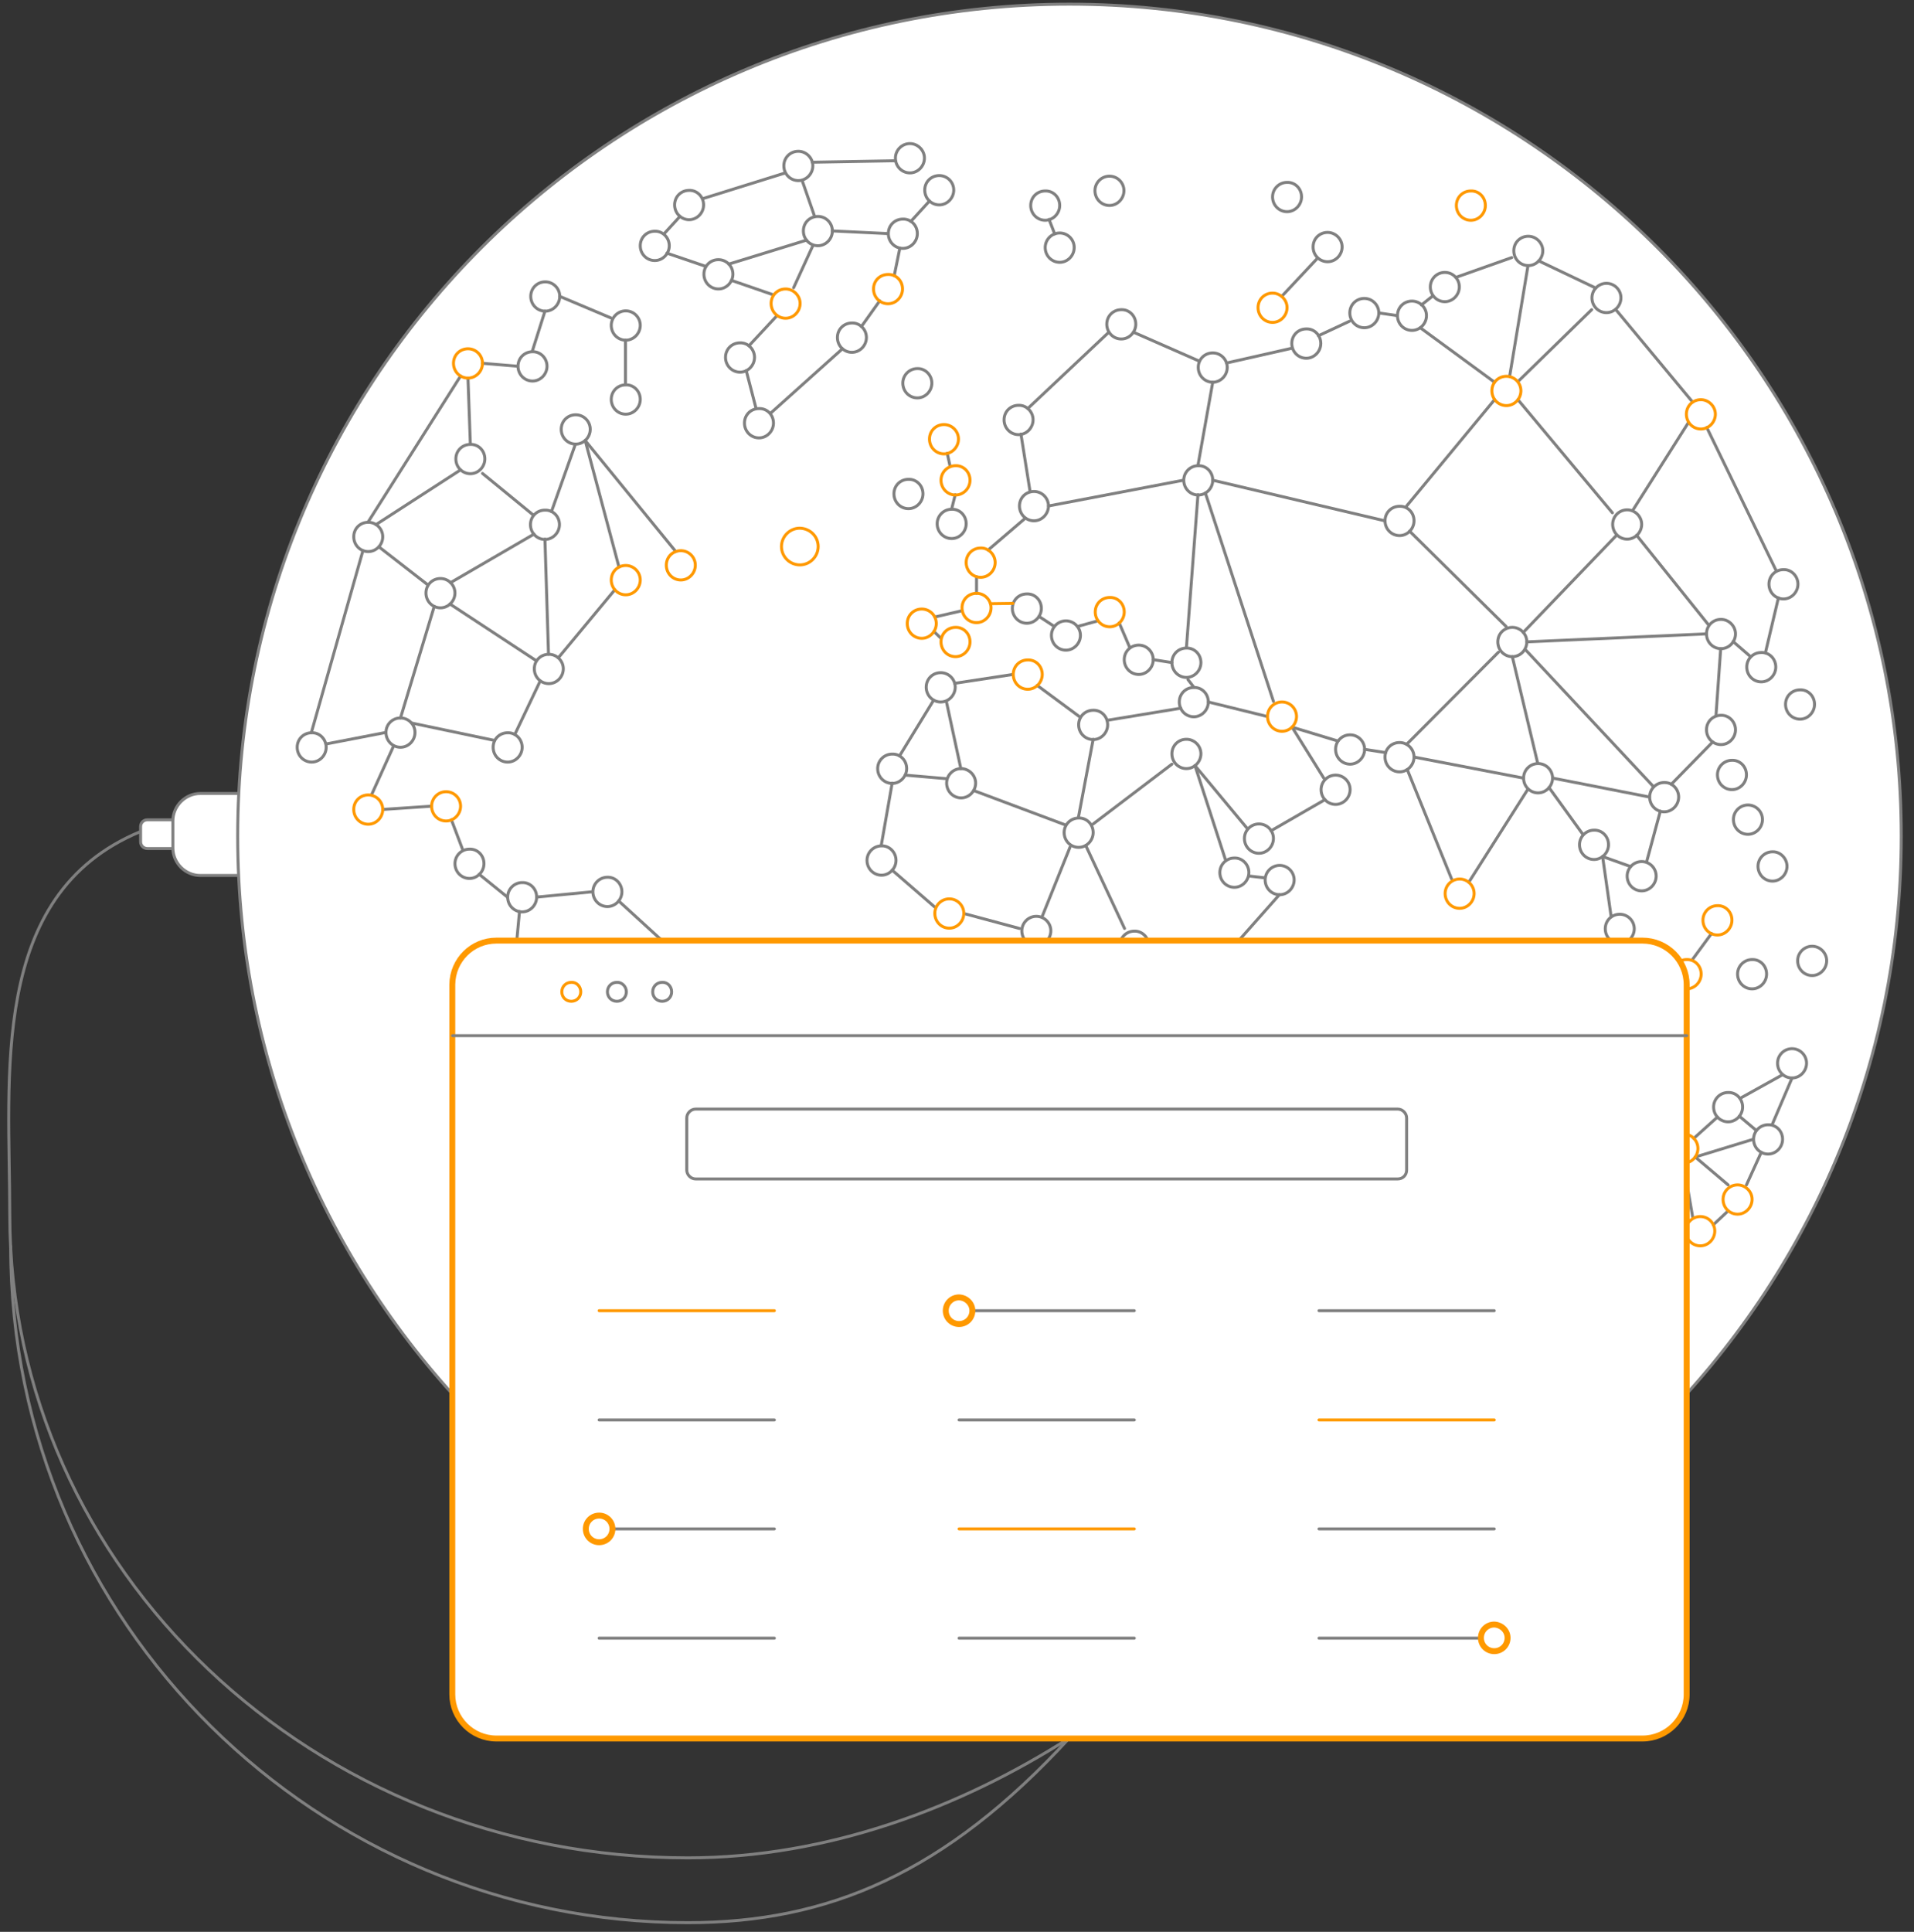 <?xml version="1.0" encoding="utf-8"?>
<!-- Generator: Adobe Illustrator 22.0.0, SVG Export Plug-In . SVG Version: 6.00 Build 0)  -->
<svg version="1.1" id="Layer_1" xmlns="http://www.w3.org/2000/svg" xmlns:xlink="http://www.w3.org/1999/xlink" x="0px" y="0px"
	 viewBox="0 0 646.6 652.5" style="enable-background:new 0 0 646.6 652.5;" xml:space="preserve">
<rect x="0" y="0" width="646.6" height="652.5" fill="#333333" stroke="none"/>
<style type="text/css">
	.dmanage0{fill:none;stroke:#808080;stroke-linecap:round;stroke-linejoin:round;stroke-miterlimit:10;}
	.dmanage1{fill:#FFFFFF;stroke:#808080;stroke-linecap:round;stroke-linejoin:round;stroke-miterlimit:10;}
	.dmanage2{fill:url(#SVGID_1_);}
	.dmanage3{fill:none;stroke:#ff9900;stroke-linecap:round;stroke-linejoin:round;stroke-miterlimit:10;}
	.dmanage4{fill:#FFFFFF;stroke:#ff9900;stroke-linecap:round;stroke-linejoin:round;stroke-miterlimit:10;}
	.dmanage5{fill:#FFFFFF;stroke:#ff9900;stroke-width:2;stroke-linecap:round;stroke-linejoin:round;stroke-miterlimit:10;}
	.dmanage6{fill:none;stroke:#ff9900;stroke-linecap:round;stroke-linejoin:round;stroke-miterlimit:10;}
	.dmanage7{fill:#FFFFFF;stroke:#ff9900;stroke-width:2;stroke-linecap:round;stroke-linejoin:round;stroke-miterlimit:10;}
</style>
<g>
	<path class="dmanage0" d="M361.3,587c-36.6,23.4-81.5,40.5-128.9,40.5c-126.5,0-229.1-97.3-229.1-217.2c0-46.6-7.3-108.1,44.1-129.4"/>
	<path class="dmanage0" d="M361.3,587c-42,45.7-81.5,62.4-128.9,62.4C107.8,649.4,3.6,548.8,3.6,420.9"/>
	<path class="dmanage1" d="M58.4,286.6h-8.6c-1.3,0-2.3-1-2.3-2.3v-5.1c0-1.3,1-2.3,2.3-2.3h8.7"/>
	<path class="dmanage1" d="M80.7,295.7h-13c-5.1,0-9.3-4.2-9.3-9.3v-9.1c0-5.1,4.2-9.3,9.3-9.3h13"/>
	<g>
		<path class="dmanage0" d="M295.6,31.7c-2.1,0-3.7-1.7-3.7-3.7c0-2,1.7-3.7,3.7-3.7c2.1,0,3.7,1.7,3.7,3.7
			C299.3,30,297.6,31.7,295.6,31.7z"/>
		<path class="dmanage1" d="M642.3,282.4c0,155.2-125.8,281-281,281c-155.2,0-281-125.8-281-281c0-155.2,125.8-281,281-281
			C516.5,1.4,642.3,127.2,642.3,282.4z"/>
		<radialGradient id="SVGID_1_" cx="210.003" cy="201.55" r="3.519010e-02" gradientUnits="userSpaceOnUse">
			<stop  offset="0" style="stop-color:#27A8E0"/>
			<stop  offset="0.199" style="stop-color:#2AA9E0"/>
			<stop  offset="0.347" style="stop-color:#33ACE0"/>
			<stop  offset="0.479" style="stop-color:#44B1E1"/>
			<stop  offset="0.601" style="stop-color:#5AB9E2"/>
			<stop  offset="0.717" style="stop-color:#78C2E3"/>
			<stop  offset="0.828" style="stop-color:#9CCEE4"/>
			<stop  offset="0.932" style="stop-color:#C6DCE5"/>
			<stop  offset="1" style="stop-color:#E5E6E6"/>
		</radialGradient>
		<path class="dmanage2" d="M210,201.5L210,201.5C210,201.6,209.9,201.6,210,201.5z"/>
		<g>
			<path class="dmanage0" d="M384,412.9c0,2.7-2.2,5-4.9,5c-2.7,0-4.9-2.2-4.9-5c0-2.7,2.2-4.9,4.9-4.9C381.8,407.9,384,410.1,384,412.9z
				"/>
			<path class="dmanage0" d="M369.3,401.2c0,2.7-2.2,5-4.9,5c-2.7,0-4.9-2.2-4.9-5c0-2.7,2.2-4.9,4.9-4.9
				C367.1,396.3,369.3,398.5,369.3,401.2z"/>
			<path class="dmanage0" d="M410.5,368.9c0,2.7-2.2,5-4.9,5c-2.7,0-4.9-2.2-4.9-5c0-2.7,2.2-4.9,4.9-4.9
				C408.3,364,410.5,366.2,410.5,368.9z"/>
			<path class="dmanage0" d="M417,330c0,2.7-2.2,5-4.9,5c-2.7,0-4.9-2.2-4.9-5c0-2.7,2.2-4.9,4.9-4.9C414.8,325,417,327.2,417,330z"/>
			<path class="dmanage0" d="M437.2,297.2c0,2.7-2.2,5-4.9,5c-2.7,0-4.9-2.2-4.9-5c0-2.7,2.2-4.9,4.9-4.9
				C435,292.3,437.2,294.5,437.2,297.2z"/>
			<path class="dmanage0" d="M421.9,294.7c0,2.7-2.2,5-4.9,5c-2.7,0-4.9-2.2-4.9-5c0-2.7,2.2-4.9,4.9-4.9
				C419.7,289.7,421.9,292,421.9,294.7z"/>
			<path class="dmanage0" d="M405.7,254.6c0,2.7-2.2,5-4.9,5c-2.7,0-4.9-2.2-4.9-5s2.2-4.9,4.9-4.9C403.5,249.7,405.7,251.9,405.7,254.6z
				"/>
			<path class="dmanage0" d="M430.2,283.2c0,2.7-2.2,5-4.9,5c-2.7,0-4.9-2.2-4.9-5c0-2.7,2.2-4.9,4.9-4.9
				C428,278.3,430.2,280.5,430.2,283.2z"/>
			<path class="dmanage0" d="M456.1,266.7c0,2.7-2.2,5-4.9,5c-2.7,0-4.9-2.2-4.9-5c0-2.7,2.2-4.9,4.9-4.9
				C453.9,261.8,456.1,264,456.1,266.7z"/>
			<path class="dmanage0" d="M408.2,237.1c0,2.7-2.2,5-4.9,5c-2.7,0-4.9-2.2-4.9-5s2.2-4.9,4.9-4.9C406,232.1,408.2,234.3,408.2,237.1z"
				/>
			<path class="dmanage0" d="M405.7,223.8c0,2.7-2.2,5-4.9,5c-2.7,0-4.9-2.2-4.9-5s2.2-4.9,4.9-4.9C403.5,218.8,405.7,221,405.7,223.8z"
				/>
			<path class="dmanage0" d="M389.6,222.8c0,2.7-2.2,5-4.9,5c-2.7,0-4.9-2.2-4.9-5s2.2-4.9,4.9-4.9C387.4,217.9,389.6,220.1,389.6,222.8z
				"/>
			<path class="dmanage0" d="M374.2,244.8c0,2.7-2.2,5-4.9,5c-2.7,0-4.9-2.2-4.9-5s2.2-4.9,4.9-4.9C372,239.8,374.2,242,374.2,244.8z"/>
			<path class="dmanage0" d="M322.7,232.1c0,2.7-2.2,5-4.9,5c-2.7,0-4.9-2.2-4.9-5s2.2-4.9,4.9-4.9C320.5,227.2,322.7,229.4,322.7,232.1z
				"/>
			<path class="dmanage0" d="M351.8,205.5c0,2.7-2.2,5-4.9,5c-2.7,0-4.9-2.2-4.9-5s2.2-4.9,4.9-4.9C349.6,200.5,351.8,202.7,351.8,205.5z
				"/>
			<path class="dmanage0" d="M365,214.6c0,2.7-2.2,5-4.9,5c-2.7,0-4.9-2.2-4.9-5c0-2.7,2.2-4.9,4.9-4.9C362.8,209.7,365,211.9,365,214.6z
				"/>
			<path class="dmanage0" d="M354.2,170.9c0,2.7-2.2,5-4.9,5c-2.7,0-4.9-2.2-4.9-5s2.2-4.9,4.9-4.9C352,166,354.2,168.2,354.2,170.9z"/>
			<path class="dmanage0" d="M349,141.8c0,2.7-2.2,5-4.9,5c-2.7,0-4.9-2.2-4.9-5s2.2-4.9,4.9-4.9C346.7,136.8,349,139,349,141.8z"/>
			<path class="dmanage0" d="M383.7,109.5c0,2.7-2.2,5-4.9,5c-2.7,0-4.9-2.2-4.9-5s2.2-4.9,4.9-4.9C381.5,104.5,383.7,106.7,383.7,109.5z
				"/>
			<path class="dmanage0" d="M414.6,124.1c0,2.7-2.2,5-4.9,5c-2.7,0-4.9-2.2-4.9-5s2.2-4.9,4.9-4.9C412.4,119.2,414.6,121.4,414.6,124.1z
				"/>
			<path class="dmanage0" d="M446.2,116c0,2.7-2.2,5-4.9,5c-2.7,0-4.9-2.2-4.9-5s2.2-4.9,4.9-4.9C444,111,446.2,113.2,446.2,116z"/>
			<path class="dmanage0" d="M465.8,105.7c0,2.7-2.2,5-4.9,5c-2.7,0-4.9-2.2-4.9-5s2.2-4.9,4.9-4.9C463.6,100.8,465.8,103,465.8,105.7z"
				/>
			<path class="dmanage0" d="M493,96.9c0,2.7-2.2,5-4.9,5c-2.7,0-4.9-2.2-4.9-5c0-2.7,2.2-4.9,4.9-4.9C490.8,92,493,94.2,493,96.9z"/>
			<path class="dmanage0" d="M481.9,106.6c0,2.7-2.2,5-4.9,5c-2.7,0-4.9-2.2-4.9-5s2.2-4.9,4.9-4.9C479.7,101.7,481.9,103.9,481.9,106.6z
				"/>
			<path class="dmanage0" d="M521.2,84.7c0,2.7-2.2,5-4.9,5c-2.7,0-4.9-2.2-4.9-5s2.2-4.9,4.9-4.9C518.9,79.8,521.2,82,521.2,84.7z"/>
			<path class="dmanage0" d="M547.6,100.6c0,2.7-2.2,5-4.9,5c-2.7,0-4.9-2.2-4.9-5c0-2.7,2.2-4.9,4.9-4.9
				C545.4,95.7,547.6,97.9,547.6,100.6z"/>
			<path class="dmanage0" d="M607.4,197.3c0,2.7-2.2,5-4.9,5c-2.7,0-4.9-2.2-4.9-5s2.2-4.9,4.9-4.9C605.2,192.3,607.4,194.6,607.4,197.3z
				"/>
			<path class="dmanage0" d="M599.9,225.3c0,2.7-2.2,5-4.9,5c-2.7,0-4.9-2.2-4.9-5s2.2-4.9,4.9-4.9C597.7,220.3,599.9,222.5,599.9,225.3z
				"/>
			<path class="dmanage0" d="M586.3,214.1c0,2.7-2.2,5-4.9,5c-2.7,0-4.9-2.2-4.9-5s2.2-4.9,4.9-4.9C584,209.2,586.3,211.4,586.3,214.1z"
				/>
			<path class="dmanage0" d="M586.3,246.5c0,2.7-2.2,5-4.9,5c-2.7,0-4.9-2.2-4.9-5s2.2-4.9,4.9-4.9C584,241.5,586.3,243.7,586.3,246.5z"
				/>
			<path class="dmanage0" d="M567.1,269.2c0,2.7-2.2,5-4.9,5c-2.7,0-4.9-2.2-4.9-5c0-2.7,2.2-4.9,4.9-4.9
				C564.9,264.2,567.1,266.5,567.1,269.2z"/>
			<path class="dmanage0" d="M559.5,295.9c0,2.7-2.2,5-4.9,5c-2.7,0-4.9-2.2-4.9-5c0-2.7,2.2-4.9,4.9-4.9
				C557.3,291,559.5,293.2,559.5,295.9z"/>
			<path class="dmanage0" d="M543.4,285.3c0,2.7-2.2,5-4.9,5c-2.7,0-4.9-2.2-4.9-5c0-2.7,2.2-4.9,4.9-4.9
				C541.2,280.3,543.4,282.5,543.4,285.3z"/>
			<path class="dmanage0" d="M524.5,262.8c0,2.7-2.2,5-4.9,5c-2.7,0-4.9-2.2-4.9-5c0-2.7,2.2-4.9,4.9-4.9
				C522.3,257.9,524.5,260.1,524.5,262.8z"/>
			<path class="dmanage0" d="M477.7,255.7c0,2.7-2.2,5-4.9,5c-2.7,0-4.9-2.2-4.9-5s2.2-4.9,4.9-4.9C475.5,250.8,477.7,253,477.7,255.7z"
				/>
			<path class="dmanage0" d="M515.8,216.8c0,2.7-2.2,5-4.9,5c-2.7,0-4.9-2.2-4.9-5s2.2-4.9,4.9-4.9C513.6,211.9,515.8,214.1,515.8,216.8z
				"/>
			<path class="dmanage0" d="M554.6,177.1c0,2.7-2.2,5-4.9,5c-2.7,0-4.9-2.2-4.9-5c0-2.7,2.2-4.9,4.9-4.9
				C552.3,172.2,554.6,174.4,554.6,177.1z"/>
			<path class="dmanage0" d="M409.7,162.2c0,2.7-2.2,5-4.9,5c-2.7,0-4.9-2.2-4.9-5c0-2.7,2.2-4.9,4.9-4.9
				C407.5,157.2,409.7,159.4,409.7,162.2z"/>
			<path class="dmanage0" d="M477.7,175.9c0,2.7-2.2,5-4.9,5c-2.7,0-4.9-2.2-4.9-5s2.2-4.9,4.9-4.9C475.5,170.9,477.7,173.1,477.7,175.9z
				"/>
			<path class="dmanage0" d="M461,253.1c0,2.7-2.2,5-4.9,5c-2.7,0-4.9-2.2-4.9-5s2.2-4.9,4.9-4.9C458.8,248.2,461,250.4,461,253.1z"/>
			<path class="dmanage0" d="M552.1,313.7c0,2.7-2.2,5-4.9,5c-2.7,0-4.9-2.2-4.9-5s2.2-4.9,4.9-4.9C549.9,308.8,552.1,311,552.1,313.7z"
				/>
			<path class="dmanage0" d="M610.3,359.1c0,2.7-2.2,5-4.9,5c-2.7,0-4.9-2.2-4.9-5c0-2.7,2.2-4.9,4.9-4.9
				C608.1,354.2,610.3,356.4,610.3,359.1z"/>
			<path class="dmanage0" d="M430.7,390.3c0,2.7-2.2,5-4.9,5c-2.7,0-4.9-2.2-4.9-5c0-2.7,2.2-4.9,4.9-4.9
				C428.4,385.3,430.7,387.5,430.7,390.3z"/>
			<path class="dmanage0" d="M435.2,362.3c0,2.7-2.2,5-4.9,5c-2.7,0-4.9-2.2-4.9-5c0-2.7,2.2-4.9,4.9-4.9
				C433,357.4,435.2,359.6,435.2,362.3z"/>
			<path class="dmanage0" d="M603.7,292.6c0,2.7-2.2,5-4.9,5c-2.7,0-4.9-2.2-4.9-5c0-2.7,2.2-4.9,4.9-4.9
				C601.4,287.6,603.7,289.9,603.7,292.6z"/>
			<path class="dmanage0" d="M613,237.9c0,2.7-2.2,5-4.9,5c-2.7,0-4.9-2.2-4.9-5s2.2-4.9,4.9-4.9C610.8,232.9,613,235.1,613,237.9z"/>
			<path class="dmanage0" d="M617.1,324.5c0,2.7-2.2,5-4.9,5c-2.7,0-4.9-2.2-4.9-5c0-2.7,2.2-4.9,4.9-4.9
				C614.8,319.6,617.1,321.8,617.1,324.5z"/>
			<path class="dmanage0" d="M596.8,329c0,2.7-2.2,5-4.9,5c-2.7,0-4.9-2.2-4.9-5c0-2.7,2.2-4.9,4.9-4.9C594.6,324,596.8,326.2,596.8,329z
				"/>
			<path class="dmanage0" d="M567.1,342.9c0,2.7-2.2,5-4.9,5c-2.7,0-4.9-2.2-4.9-5c0-2.7,2.2-4.9,4.9-4.9
				C564.9,338,567.1,340.2,567.1,342.9z"/>
			<path class="dmanage0" d="M552.1,329.8c0,2.7-2.2,5-4.9,5c-2.7,0-4.9-2.2-4.9-5c0-2.7,2.2-4.9,4.9-4.9
				C549.9,324.9,552.1,327.1,552.1,329.8z"/>
			<path class="dmanage0" d="M595.4,276.8c0,2.7-2.2,5-4.9,5c-2.7,0-4.9-2.2-4.9-5c0-2.7,2.2-4.9,4.9-4.9
				C593.2,271.9,595.4,274.1,595.4,276.8z"/>
			<path class="dmanage0" d="M590,261.7c0,2.7-2.2,5-4.9,5c-2.7,0-4.9-2.2-4.9-5c0-2.7,2.2-4.9,4.9-4.9C587.8,256.7,590,258.9,590,261.7z
				"/>
			<path class="dmanage0" d="M588.7,373.9c0,2.7-2.2,5-4.9,5c-2.7,0-4.9-2.2-4.9-5c0-2.7,2.2-4.9,4.9-4.9
				C586.5,368.9,588.7,371.1,588.7,373.9z"/>
			<path class="dmanage0" d="M602.2,384.8c0,2.7-2.2,5-4.9,5c-2.7,0-4.9-2.2-4.9-5c0-2.7,2.2-4.9,4.9-4.9
				C600,379.8,602.2,382,602.2,384.8z"/>
			<path class="dmanage0" d="M326.4,176.9c0,2.7-2.2,5-4.9,5c-2.7,0-4.9-2.2-4.9-5c0-2.7,2.2-4.9,4.9-4.9
				C324.2,171.9,326.4,174.1,326.4,176.9z"/>
			<path class="dmanage0" d="M311.8,166.8c0,2.7-2.2,5-4.9,5c-2.7,0-4.9-2.2-4.9-5s2.2-4.9,4.9-4.9C309.6,161.8,311.8,164,311.8,166.8z"
				/>
			<path class="dmanage0" d="M306.3,259.6c0,2.7-2.2,5-4.9,5c-2.7,0-4.9-2.2-4.9-5c0-2.7,2.2-4.9,4.9-4.9
				C304.1,254.6,306.3,256.8,306.3,259.6z"/>
			<path class="dmanage0" d="M302.7,290.6c0,2.7-2.2,5-4.9,5c-2.7,0-4.9-2.2-4.9-5c0-2.7,2.2-4.9,4.9-4.9
				C300.4,285.6,302.7,287.8,302.7,290.6z"/>
			<path class="dmanage0" d="M329.6,264.5c0,2.7-2.2,5-4.9,5c-2.7,0-4.9-2.2-4.9-5c0-2.7,2.2-4.9,4.9-4.9
				C327.3,259.6,329.6,261.8,329.6,264.5z"/>
			<path class="dmanage0" d="M369.3,281.2c0,2.7-2.2,5-4.9,5c-2.7,0-4.9-2.2-4.9-5c0-2.7,2.2-4.9,4.9-4.9
				C367.1,276.2,369.3,278.4,369.3,281.2z"/>
			<path class="dmanage0" d="M388.1,319.4c0,2.7-2.2,5-4.9,5c-2.7,0-4.9-2.2-4.9-5c0-2.7,2.2-4.9,4.9-4.9
				C385.8,314.4,388.1,316.6,388.1,319.4z"/>
			<path class="dmanage0" d="M385.7,367.5c0,2.7-2.2,5-4.9,5c-2.7,0-4.9-2.2-4.9-5c0-2.7,2.2-4.9,4.9-4.9
				C383.5,362.6,385.7,364.8,385.7,367.5z"/>
			<path class="dmanage0" d="M359.9,371.3c0,2.7-2.2,5-4.9,5c-2.7,0-4.9-2.2-4.9-5c0-2.7,2.2-4.9,4.9-4.9
				C357.7,366.4,359.9,368.6,359.9,371.3z"/>
			<path class="dmanage0" d="M363.3,352.6c0,2.7-2.2,5-4.9,5c-2.7,0-4.9-2.2-4.9-5c0-2.7,2.2-4.9,4.9-4.9
				C361,347.6,363.3,349.8,363.3,352.6z"/>
			<path class="dmanage0" d="M355,314.4c0,2.7-2.2,5-4.9,5c-2.7,0-4.9-2.2-4.9-5c0-2.7,2.2-4.9,4.9-4.9C352.8,309.5,355,311.7,355,314.4z
				"/>
			<path class="dmanage0" d="M314.8,129.4c0,2.7-2.2,5-4.9,5c-2.7,0-4.9-2.2-4.9-5c0-2.7,2.2-4.9,4.9-4.9
				C312.6,124.4,314.8,126.7,314.8,129.4z"/>
			<path class="dmanage0" d="M362.9,83.6c0,2.7-2.2,5-4.9,5c-2.7,0-4.9-2.2-4.9-5c0-2.7,2.2-4.9,4.9-4.9
				C360.7,78.7,362.9,80.9,362.9,83.6z"/>
			<path class="dmanage0" d="M358,69.4c0,2.7-2.2,5-4.9,5c-2.7,0-4.9-2.2-4.9-5s2.2-4.9,4.9-4.9C355.8,64.4,358,66.6,358,69.4z"/>
			<path class="dmanage0" d="M379.7,64.4c0,2.7-2.2,5-4.9,5c-2.7,0-4.9-2.2-4.9-5c0-2.7,2.2-4.9,4.9-4.9
				C377.5,59.5,379.7,61.7,379.7,64.4z"/>
			<path class="dmanage0" d="M439.7,66.5c0,2.7-2.2,5-4.9,5c-2.7,0-4.9-2.2-4.9-5c0-2.7,2.2-4.9,4.9-4.9
				C437.5,61.5,439.7,63.7,439.7,66.5z"/>
			<path class="dmanage0" d="M453.4,83.4c0,2.7-2.2,5-4.9,5c-2.7,0-4.9-2.2-4.9-5s2.2-4.9,4.9-4.9C451.1,78.5,453.4,80.7,453.4,83.4z"/>
			<line class="dmanage0" x1="354.4" y1="74.1" x2="356.3" y2="79"/>
			<line class="dmanage0" x1="433" y1="100.1" x2="445.1" y2="87.2"/>
			<path class="dmanage0" d="M261.3,142.9c0,2.7-2.2,5-4.9,5c-2.7,0-4.9-2.2-4.9-5s2.2-4.9,4.9-4.9C259.1,137.9,261.3,140.1,261.3,142.9z
				"/>
			<path class="dmanage0" d="M231.9,425.2c0,2.7-2.2,5-4.9,5c-2.7,0-4.9-2.2-4.9-5c0-2.7,2.2-4.9,4.9-4.9
				C229.7,420.3,231.9,422.5,231.9,425.2z"/>
			<path class="dmanage0" d="M198.9,411.6c0,2.7-2.2,5-4.9,5c-2.7,0-4.9-2.2-4.9-5c0-2.7,2.2-4.9,4.9-4.9
				C196.7,406.6,198.9,408.8,198.9,411.6z"/>
			<path class="dmanage0" d="M220.7,397.4c0,2.7-2.2,5-4.9,5c-2.7,0-4.9-2.2-4.9-5c0-2.7,2.2-4.9,4.9-4.9
				C218.5,392.5,220.7,394.7,220.7,397.4z"/>
			<path class="dmanage0" d="M239.8,327.3c0,2.7-2.2,5-4.9,5c-2.7,0-4.9-2.2-4.9-5c0-2.7,2.2-4.9,4.9-4.9
				C237.6,322.3,239.8,324.5,239.8,327.3z"/>
			<path class="dmanage0" d="M210.1,301.2c0,2.7-2.2,5-4.9,5c-2.7,0-4.9-2.2-4.9-5c0-2.7,2.2-4.9,4.9-4.9
				C207.9,296.2,210.1,298.5,210.1,301.2z"/>
			<path class="dmanage0" d="M181.3,303c0,2.7-2.2,5-4.9,5c-2.7,0-4.9-2.2-4.9-5c0-2.7,2.2-4.9,4.9-4.9C179.1,298,181.3,300.2,181.3,303z
				"/>
			<path class="dmanage0" d="M163.5,291.7c0,2.7-2.2,5-4.9,5c-2.7,0-4.9-2.2-4.9-5c0-2.7,2.2-4.9,4.9-4.9
				C161.3,286.7,163.5,288.9,163.5,291.7z"/>
			<path class="dmanage0" d="M110.2,252.4c0,2.7-2.2,5-4.9,5c-2.7,0-4.9-2.2-4.9-5s2.2-4.9,4.9-4.9C108,247.4,110.2,249.7,110.2,252.4z"
				/>
			<path class="dmanage0" d="M140.2,247.4c0,2.7-2.2,5-4.9,5c-2.7,0-4.9-2.2-4.9-5s2.2-4.9,4.9-4.9C138,242.5,140.2,244.7,140.2,247.4z"
				/>
			<path class="dmanage0" d="M176.4,252.4c0,2.7-2.2,5-4.9,5c-2.7,0-4.9-2.2-4.9-5s2.2-4.9,4.9-4.9C174.2,247.4,176.4,249.7,176.4,252.4z
				"/>
			<path class="dmanage0" d="M190.3,225.9c0,2.7-2.2,5-4.9,5c-2.7,0-4.9-2.2-4.9-5s2.2-4.9,4.9-4.9C188.1,221,190.3,223.2,190.3,225.9z"
				/>
			<path class="dmanage0" d="M199.4,145c0,2.7-2.2,5-4.9,5c-2.7,0-4.9-2.2-4.9-5s2.2-4.9,4.9-4.9C197.2,140.1,199.4,142.3,199.4,145z"/>
			<path class="dmanage0" d="M189,177.2c0,2.7-2.2,5-4.9,5c-2.7,0-4.9-2.2-4.9-5s2.2-4.9,4.9-4.9C186.8,172.2,189,174.4,189,177.2z"/>
			<path class="dmanage0" d="M163.8,155c0,2.7-2.2,5-4.9,5c-2.7,0-4.9-2.2-4.9-5s2.2-4.9,4.9-4.9C161.6,150,163.8,152.2,163.8,155z"/>
			<path class="dmanage0" d="M189.1,100.1c0,2.7-2.2,5-4.9,5c-2.7,0-4.9-2.2-4.9-5s2.2-4.9,4.9-4.9C186.9,95.2,189.1,97.4,189.1,100.1z"
				/>
			<path class="dmanage0" d="M184.8,123.7c0,2.7-2.2,5-4.9,5c-2.7,0-4.9-2.2-4.9-5s2.2-4.9,4.9-4.9C182.5,118.7,184.8,120.9,184.8,123.7z
				"/>
			<path class="dmanage0" d="M216.3,109.9c0,2.7-2.2,5-4.9,5c-2.7,0-4.9-2.2-4.9-5c0-2.7,2.2-4.9,4.9-4.9
				C214.1,105,216.3,107.2,216.3,109.9z"/>
			<path class="dmanage0" d="M216.3,134.9c0,2.7-2.2,5-4.9,5c-2.7,0-4.9-2.2-4.9-5s2.2-4.9,4.9-4.9C214.1,129.9,216.3,132.1,216.3,134.9z
				"/>
			<path class="dmanage0" d="M129.3,181.3c0,2.7-2.2,5-4.9,5c-2.7,0-4.9-2.2-4.9-5s2.2-4.9,4.9-4.9C127.1,176.4,129.3,178.6,129.3,181.3z
				"/>
			<path class="dmanage0" d="M153.7,200.3c0,2.7-2.2,5-4.9,5c-2.7,0-4.9-2.2-4.9-5s2.2-4.9,4.9-4.9C151.5,195.4,153.7,197.6,153.7,200.3z
				"/>
			<path class="dmanage0" d="M203.8,329.3c0,2.7-2.2,5-4.9,5c-2.7,0-4.9-2.2-4.9-5c0-2.7,2.2-4.9,4.9-4.9
				C201.6,324.3,203.8,326.6,203.8,329.3z"/>
			<path class="dmanage0" d="M234.8,358.1c0,2.7-2.2,5-4.9,5c-2.7,0-4.9-2.2-4.9-5c0-2.7,2.2-4.9,4.9-4.9
				C232.6,353.1,234.8,355.3,234.8,358.1z"/>
			<path class="dmanage0" d="M254.9,120.7c0,2.7-2.2,5-4.9,5c-2.7,0-4.9-2.2-4.9-5s2.2-4.9,4.9-4.9C252.7,115.7,254.9,118,254.9,120.7z"
				/>
			<path class="dmanage0" d="M292.7,114c0,2.7-2.2,5-4.9,5c-2.7,0-4.9-2.2-4.9-5s2.2-4.9,4.9-4.9C290.4,109,292.7,111.2,292.7,114z"/>
			<path class="dmanage0" d="M309.9,78.9c0,2.7-2.2,5-4.9,5c-2.7,0-4.9-2.2-4.9-5s2.2-4.9,4.9-4.9C307.7,73.9,309.9,76.1,309.9,78.9z"/>
			<path class="dmanage0" d="M322.2,64.2c0,2.7-2.2,5-4.9,5c-2.7,0-4.9-2.2-4.9-5s2.2-4.9,4.9-4.9C320,59.3,322.2,61.5,322.2,64.2z"/>
			<path class="dmanage0" d="M312.3,53.4c0,2.7-2.2,5-4.9,5c-2.7,0-4.9-2.2-4.9-5c0-2.7,2.2-4.9,4.9-4.9C310,48.5,312.3,50.7,312.3,53.4z
				"/>
			<path class="dmanage0" d="M274.6,56c0,2.7-2.2,5-4.9,5c-2.7,0-4.9-2.2-4.9-5s2.2-4.9,4.9-4.9C272.3,51.1,274.6,53.3,274.6,56z"/>
			<path class="dmanage0" d="M237.7,69.2c0,2.7-2.2,5-4.9,5c-2.7,0-4.9-2.2-4.9-5s2.2-4.9,4.9-4.9C235.4,64.2,237.7,66.4,237.7,69.2z"/>
			<path class="dmanage0" d="M226.1,83c0,2.7-2.2,5-4.9,5c-2.7,0-4.9-2.2-4.9-5s2.2-4.9,4.9-4.9C223.8,78,226.1,80.2,226.1,83z"/>
			<path class="dmanage0" d="M247.6,92.6c0,2.7-2.2,5-4.9,5c-2.7,0-4.9-2.2-4.9-5s2.2-4.9,4.9-4.9C245.4,87.7,247.6,89.9,247.6,92.6z"/>
			<path class="dmanage0" d="M281.2,78c0,2.7-2.2,5-4.9,5c-2.7,0-4.9-2.2-4.9-5s2.2-4.9,4.9-4.9C279,73.1,281.2,75.3,281.2,78z"/>
			<line class="dmanage0" x1="255.4" y1="137.9" x2="252.1" y2="125.2"/>
			<line class="dmanage0" x1="253" y1="116.8" x2="262.5" y2="106.6"/>
			<line class="dmanage0" x1="261.3" y1="99.6" x2="247.1" y2="94.7"/>
			<line class="dmanage0" x1="260.4" y1="139.5" x2="284.6" y2="117.8"/>
			<line class="dmanage0" x1="291" y1="110.3" x2="297.2" y2="101.6"/>
			<line class="dmanage0" x1="302.1" y1="93.1" x2="304" y2="83.8"/>
			<line class="dmanage0" x1="300" y1="78.9" x2="281.2" y2="78"/>
			<line class="dmanage0" x1="307.7" y1="74.8" x2="314" y2="67.9"/>
			<line class="dmanage0" x1="302.5" y1="54.3" x2="274.4" y2="54.8"/>
			<line class="dmanage0" x1="271" y1="61" x2="275.2" y2="73.1"/>
			<line class="dmanage0" x1="265.3" y1="58.4" x2="237.7" y2="67"/>
			<line class="dmanage0" x1="229.7" y1="73.1" x2="224.4" y2="78.9"/>
			<line class="dmanage0" x1="238.5" y1="90" x2="225.3" y2="85.5"/>
			<line class="dmanage0" x1="272.5" y1="81.1" x2="246.2" y2="89.2"/>
			<line class="dmanage0" x1="274.6" y1="83" x2="268.1" y2="97.2"/>
			<line class="dmanage0" x1="204.5" y1="474.5" x2="192.4" y2="449.8"/>
			<line class="dmanage0" x1="194.3" y1="442.3" x2="222" y2="425.2"/>
			<line class="dmanage0" x1="222" y1="425.2" x2="197.7" y2="414.7"/>
			<line class="dmanage0" x1="196.8" y1="407.5" x2="212.1" y2="400.8"/>
			<line class="dmanage0" x1="212.8" y1="393.4" x2="192" y2="369.6"/>
			<line class="dmanage0" x1="220.7" y1="395.4" x2="248.2" y2="385.9"/>
			<line class="dmanage0" x1="248.2" y1="385.9" x2="233" y2="362.7"/>
			<line class="dmanage0" x1="233.9" y1="355.2" x2="260" y2="344.1"/>
			<line class="dmanage0" x1="260.6" y1="339.2" x2="239.4" y2="329.9"/>
			<line class="dmanage0" x1="190.3" y1="361" x2="196.1" y2="333.4"/>
			<line class="dmanage0" x1="196.1" y1="333.4" x2="178.2" y2="335.8"/>
			<line class="dmanage0" x1="173.5" y1="329.3" x2="175.5" y2="307.9"/>
			<line class="dmanage0" x1="181.3" y1="303" x2="200.2" y2="301.2"/>
			<line class="dmanage0" x1="209" y1="304.3" x2="230.9" y2="324.3"/>
			<line class="dmanage0" x1="202.4" y1="332.7" x2="225.5" y2="355.7"/>
			<line class="dmanage0" x1="171.4" y1="303" x2="161.9" y2="295.3"/>
			<line class="dmanage0" x1="156.2" y1="286.7" x2="152.5" y2="276.9"/>
			<line class="dmanage0" x1="145.7" y1="272.3" x2="129.3" y2="273.4"/>
			<line class="dmanage0" x1="125.5" y1="268.5" x2="133" y2="251.9"/>
			<line class="dmanage0" x1="130.3" y1="247.4" x2="110.1" y2="251.3"/>
			<line class="dmanage0" x1="105.2" y1="247.4" x2="122.6" y2="186"/>
			<line class="dmanage0" x1="127" y1="177.2" x2="155.6" y2="158.7"/>
			<line class="dmanage0" x1="163" y1="159.9" x2="180.2" y2="174"/>
			<line class="dmanage0" x1="186.3" y1="172.8" x2="194.4" y2="150"/>
			<line class="dmanage0" x1="197.7" y1="148.8" x2="228.3" y2="186.3"/>
			<line class="dmanage0" x1="209.1" y1="191.5" x2="197.7" y2="148.8"/>
			<line class="dmanage0" x1="184.1" y1="182.1" x2="185.3" y2="221"/>
			<line class="dmanage0" x1="182.5" y1="230" x2="173.9" y2="248.1"/>
			<line class="dmanage0" x1="139" y1="244.2" x2="167.1" y2="250.1"/>
			<line class="dmanage0" x1="128" y1="184.7" x2="144.6" y2="197.6"/>
			<line class="dmanage0" x1="152.2" y1="196.8" x2="180.4" y2="180.4"/>
			<line class="dmanage0" x1="152" y1="204" x2="181.2" y2="223.2"/>
			<line class="dmanage0" x1="146.7" y1="204.8" x2="135.3" y2="242.5"/>
			<line class="dmanage0" x1="158.9" y1="150" x2="158.1" y2="127.7"/>
			<line class="dmanage0" x1="163" y1="122.7" x2="174.9" y2="123.7"/>
			<line class="dmanage0" x1="179.8" y1="118.7" x2="184.1" y2="105.1"/>
			<line class="dmanage0" x1="189.1" y1="100.1" x2="206.4" y2="107.4"/>
			<line class="dmanage0" x1="211.3" y1="114.9" x2="211.3" y2="129.9"/>
			<line class="dmanage0" x1="368.1" y1="404.4" x2="375" y2="410.1"/>
			<line class="dmanage0" x1="383.1" y1="407.9" x2="388.1" y2="398.7"/>
			<line class="dmanage0" x1="388.1" y1="390.1" x2="380.7" y2="372.5"/>
			<line class="dmanage0" x1="393.9" y1="388.8" x2="403.3" y2="373.9"/>
			<line class="dmanage0" x1="364.3" y1="396.3" x2="355" y2="376.3"/>
			<line class="dmanage0" x1="355" y1="366.4" x2="358.3" y2="357.5"/>
			<line class="dmanage0" x1="363.3" y1="355.1" x2="375.8" y2="364"/>
			<line class="dmanage0" x1="358.3" y1="347.6" x2="380.7" y2="323.7"/>
			<line class="dmanage0" x1="350" y1="319.4" x2="358.3" y2="347.6"/>
			<line class="dmanage0" x1="388.1" y1="321.9" x2="407.1" y2="330"/>
			<line class="dmanage0" x1="383.1" y1="363.2" x2="412" y2="334.9"/>
			<line class="dmanage0" x1="405.5" y1="364" x2="412" y2="334.9"/>
			<line class="dmanage0" x1="412" y1="325" x2="432.2" y2="302.2"/>
			<line class="dmanage0" x1="422.1" y1="295.9" x2="427.3" y2="296.5"/>
			<line class="dmanage0" x1="414.1" y1="290.7" x2="403.7" y2="258.6"/>
			<line class="dmanage0" x1="421.5" y1="280" x2="403.7" y2="258.6"/>
			<line class="dmanage0" x1="429.4" y1="280.6" x2="447.6" y2="270.1"/>
			<line class="dmanage0" x1="447.2" y1="262.8" x2="436.5" y2="245.6"/>
			<line class="dmanage0" x1="452" y1="250.3" x2="436.5" y2="245.6"/>
			<line class="dmanage0" x1="461" y1="253.1" x2="468.1" y2="254.2"/>
			<line class="dmanage0" x1="475.4" y1="259.9" x2="490.4" y2="296.9"/>
			<line class="dmanage0" x1="496.2" y1="298" x2="516.2" y2="266.5"/>
			<line class="dmanage0" x1="523.3" y1="266" x2="534.8" y2="281.9"/>
			<line class="dmanage0" x1="541.4" y1="289.3" x2="544.3" y2="309.7"/>
			<line class="dmanage0" x1="550.9" y1="292.7" x2="541.4" y2="289.3"/>
			<line class="dmanage0" x1="556.3" y1="291" x2="560.9" y2="274"/>
			<line class="dmanage0" x1="564.6" y1="264.9" x2="578.6" y2="250.6"/>
			<line class="dmanage0" x1="579.7" y1="241.8" x2="581.3" y2="219.1"/>
			<line class="dmanage0" x1="585.5" y1="216.7" x2="591.4" y2="221.8"/>
			<line class="dmanage0" x1="596.4" y1="220.5" x2="600.8" y2="201.9"/>
			<line class="dmanage0" x1="600.1" y1="192.9" x2="576.6" y2="144.4"/>
			<line class="dmanage0" x1="571.8" y1="135.8" x2="545.8" y2="104.5"/>
			<line class="dmanage0" x1="539.1" y1="97.3" x2="519.8" y2="88.1"/>
			<line class="dmanage0" x1="516.2" y1="89.7" x2="510" y2="127.1"/>
			<line class="dmanage0" x1="510.7" y1="87" x2="491.8" y2="93.7"/>
			<line class="dmanage0" x1="484.1" y1="99.9" x2="480.2" y2="103"/>
			<line class="dmanage0" x1="479.8" y1="110.7" x2="504.9" y2="129.1"/>
			<line class="dmanage0" x1="472" y1="106.6" x2="465.8" y2="105.7"/>
			<line class="dmanage0" x1="455.9" y1="108.5" x2="445.4" y2="113.4"/>
			<line class="dmanage0" x1="436.5" y1="117.6" x2="414.4" y2="122.6"/>
			<line class="dmanage0" x1="405.2" y1="122" x2="382.9" y2="112.2"/>
			<line class="dmanage0" x1="374.6" y1="112.2" x2="347.2" y2="138"/>
			<line class="dmanage0" x1="344.9" y1="146.6" x2="348" y2="166.1"/>
			<line class="dmanage0" x1="320" y1="153.1" x2="320.9" y2="157.2"/>
			<line class="dmanage0" x1="322.7" y1="167.1" x2="321.5" y2="171.9"/>
			<line class="dmanage0" x1="333.8" y1="185.8" x2="346.4" y2="175"/>
			<line class="dmanage0" x1="329.9" y1="194.8" x2="329.9" y2="200.4"/>
			<line class="dmanage0" x1="324.9" y1="206.3" x2="315.8" y2="208.4"/>
			<line class="dmanage0" x1="315.5" y1="213.3" x2="317.9" y2="215.6"/>
			<line class="dmanage0" x1="351" y1="208.2" x2="356.2" y2="211.6"/>
			<line class="dmanage0" x1="364" y1="211.6" x2="370.9" y2="209.7"/>
			<line class="dmanage0" x1="378.1" y1="210.4" x2="381.7" y2="218.8"/>
			<line class="dmanage0" x1="389.6" y1="222.8" x2="395.9" y2="223.8"/>
			<line class="dmanage0" x1="401.3" y1="229.5" x2="403.3" y2="232.1"/>
			<line class="dmanage0" x1="398.9" y1="239.2" x2="374" y2="243.3"/>
			<line class="dmanage0" x1="365" y1="242.3" x2="350.4" y2="231.5"/>
			<line class="dmanage0" x1="342.2" y1="227.8" x2="322.5" y2="230.8"/>
			<line class="dmanage0" x1="315.4" y1="236.5" x2="303.9" y2="255.3"/>
			<line class="dmanage0" x1="319.7" y1="236.9" x2="324.6" y2="259.6"/>
			<line class="dmanage0" x1="328.9" y1="267" x2="360.1" y2="278.7"/>
			<line class="dmanage0" x1="369.3" y1="249.7" x2="364.3" y2="276.2"/>
			<line class="dmanage0" x1="395.9" y1="258.1" x2="369.3" y2="278.3"/>
			<line class="dmanage0" x1="366.8" y1="285.6" x2="379.9" y2="313.6"/>
			<line class="dmanage0" x1="361.5" y1="286.1" x2="352.1" y2="309.5"/>
			<line class="dmanage0" x1="344.4" y1="313.6" x2="326.2" y2="308.7"/>
			<line class="dmanage0" x1="315.7" y1="306.3" x2="301.4" y2="293.9"/>
			<line class="dmanage0" x1="297.7" y1="285.6" x2="301.4" y2="264.5"/>
			<line class="dmanage0" x1="305.8" y1="261.8" x2="319.7" y2="263"/>
			<line class="dmanage0" x1="354.2" y1="170.9" x2="399.8" y2="162.2"/>
			<line class="dmanage0" x1="409.7" y1="129.1" x2="404.7" y2="157.2"/>
			<line class="dmanage0" x1="409.7" y1="162.2" x2="467.8" y2="175.9"/>
			<line class="dmanage0" x1="404.7" y1="167.1" x2="400.8" y2="218.8"/>
			<line class="dmanage0" x1="476.2" y1="179.4" x2="508.8" y2="211.6"/>
			<line class="dmanage0" x1="514.6" y1="213.6" x2="546.1" y2="180.8"/>
			<line class="dmanage0" x1="552.9" y1="180.8" x2="577.3" y2="211.2"/>
			<line class="dmanage0" x1="570.4" y1="142.7" x2="551.7" y2="172.2"/>
			<line class="dmanage0" x1="537.7" y1="104.6" x2="513.1" y2="128.6"/>
			<line class="dmanage0" x1="512.8" y1="135" x2="544.7" y2="173.2"/>
			<line class="dmanage0" x1="504.9" y1="135" x2="475.2" y2="170.9"/>
			<line class="dmanage0" x1="475.2" y1="251.4" x2="506.2" y2="220.3"/>
			<line class="dmanage0" x1="510.9" y1="221.8" x2="519.5" y2="257.9"/>
			<line class="dmanage0" x1="515.2" y1="219.3" x2="558.6" y2="265.7"/>
			<line class="dmanage0" x1="477.7" y1="255.7" x2="514.6" y2="262.8"/>
			<line class="dmanage0" x1="524.5" y1="262.8" x2="557.2" y2="269.2"/>
			<line class="dmanage0" x1="515.8" y1="216.8" x2="576.4" y2="214.1"/>
			<line class="dmanage0" x1="430.2" y1="236.9" x2="407.2" y2="166.5"/>
			<line class="dmanage0" x1="408.2" y1="237.1" x2="428.1" y2="242"/>
			<line class="dmanage0" x1="571.8" y1="410.9" x2="568.7" y2="392.9"/>
			<line class="dmanage0" x1="572.2" y1="384.5" x2="580.2" y2="377.3"/>
			<line class="dmanage0" x1="587.8" y1="371" x2="602.2" y2="363"/>
			<line class="dmanage0" x1="605.4" y1="364.1" x2="598.7" y2="379.8"/>
			<line class="dmanage0" x1="595" y1="389.2" x2="590" y2="400.2"/>
			<line class="dmanage0" x1="578.8" y1="413.7" x2="583.8" y2="409"/>
			<line class="dmanage0" x1="583.8" y1="400.2" x2="572.7" y2="390.8"/>
			<line class="dmanage0" x1="592.3" y1="384.8" x2="572.7" y2="390.8"/>
			<line class="dmanage0" x1="593.3" y1="381.8" x2="587.6" y2="377"/>
			<line class="dmanage0" x1="571.6" y1="324.3" x2="578.2" y2="315.3"/>
			<line class="dmanage0" x1="430.2" y1="367.2" x2="425.7" y2="385.3"/>
			<line class="dmanage0" x1="209" y1="474.8" x2="224.9" y2="429.8"/>
			<line class="dmanage0" x1="190.3" y1="440.4" x2="192.7" y2="416.4"/>
			<line class="dmanage0" x1="193.9" y1="406.6" x2="192" y2="369.6"/>
			<line class="dmanage0" x1="229.9" y1="421.3" x2="250" y2="392.3"/>
			<line class="dmanage0" x1="254.5" y1="383.2" x2="265" y2="346.4"/>
			<line class="dmanage0" x1="175.6" y1="339.2" x2="186.1" y2="361.7"/>
			<line class="dmanage0" x1="188.6" y1="222.2" x2="207.7" y2="199.2"/>
			<line class="dmanage0" x1="124.3" y1="176.4" x2="155.6" y2="127"/>
		</g>
		<path id="svg-concept" class="dmanage3" d="M269.9,341.4c0,2.7-2.2,5-4.9,5c-2.7,0-4.9-2.2-4.9-5c0-2.7,2.2-4.9,4.9-4.9
			C267.7,336.5,269.9,338.7,269.9,341.4z"/>
		<path id="svg-concept" class="dmanage3" d="M257.6,388.1c0,2.7-2.2,5-4.9,5c-2.7,0-4.9-2.2-4.9-5c0-2.7,2.2-4.9,4.9-4.9
			C255.4,383.2,257.6,385.4,257.6,388.1z"/>
		<path id="svg-concept" class="dmanage3" d="M211.5,479c0,2.7-2.2,5-4.9,5c-2.7,0-4.9-2.2-4.9-5c0-2.7,2.2-4.9,4.9-4.9C209.2,474.1,211.5,476.3,211.5,479
			z"/>
		<path id="svg-concept" class="dmanage3" d="M195.3,445.3c0,2.7-2.2,5-4.9,5c-2.7,0-4.9-2.2-4.9-5c0-2.7,2.2-4.9,4.9-4.9
			C193.1,440.4,195.3,442.6,195.3,445.3z"/>
		<path id="svg-concept" class="dmanage3" d="M178.4,334.2c0,2.7-2.2,5-4.9,5c-2.7,0-4.9-2.2-4.9-5c0-2.7,2.2-4.9,4.9-4.9
			C176.2,329.3,178.4,331.5,178.4,334.2z"/>
		<path id="svg-concept" class="dmanage3" d="M193.9,365.7c0,2.7-2.2,5-4.9,5c-2.7,0-4.9-2.2-4.9-5c0-2.7,2.2-4.9,4.9-4.9
			C191.7,360.8,193.9,363,193.9,365.7z"/>
		<path id="svg-concept" class="dmanage3" d="M234.9,190.9c0,2.7-2.2,5-4.9,5c-2.7,0-4.9-2.2-4.9-5s2.2-4.9,4.9-4.9C232.7,186,234.9,188.2,234.9,190.9z"/>
		<path id="svg-concept" class="dmanage3" d="M163,122.7c0,2.7-2.2,5-4.9,5c-2.7,0-4.9-2.2-4.9-5s2.2-4.9,4.9-4.9C160.8,117.8,163,120,163,122.7z"/>
		<path id="svg-concept" class="dmanage3" d="M216.3,195.9c0,2.7-2.2,5-4.9,5c-2.7,0-4.9-2.2-4.9-5s2.2-4.9,4.9-4.9C214.1,191,216.3,193.2,216.3,195.9z"/>
		<path id="svg-concept" class="dmanage3" d="M155.6,272.3c0,2.7-2.2,5-4.9,5c-2.7,0-4.9-2.2-4.9-5c0-2.7,2.2-4.9,4.9-4.9
			C153.4,267.4,155.6,269.6,155.6,272.3z"/>
		<path id="svg-concept" class="dmanage3" d="M129.3,273.4c0,2.7-2.2,5-4.9,5c-2.7,0-4.9-2.2-4.9-5s2.2-4.9,4.9-4.9C127.1,268.5,129.3,270.7,129.3,273.4z"
			/>
		<path id="svg-concept" class="dmanage3" d="M304.9,97.6c0,2.7-2.2,5-4.9,5c-2.7,0-4.9-2.2-4.9-5s2.2-4.9,4.9-4.9C302.7,92.6,304.9,94.8,304.9,97.6z"/>
		<path id="svg-concept" class="dmanage3" d="M270.3,102.5c0,2.7-2.2,5-4.9,5c-2.7,0-4.9-2.2-4.9-5s2.2-4.9,4.9-4.9C268,97.6,270.3,99.8,270.3,102.5z"/>
		<path id="svg-concept" class="dmanage3" d="M396.3,393.7c0,2.7-2.2,5-4.9,5c-2.7,0-4.9-2.2-4.9-5c0-2.7,2.2-4.9,4.9-4.9
			C394.1,388.8,396.3,391,396.3,393.7z"/>
		<path id="svg-concept" class="dmanage3" d="M352.1,227.8c0,2.7-2.2,5-4.9,5c-2.7,0-4.9-2.2-4.9-5s2.2-4.9,4.9-4.9C349.9,222.8,352.1,225,352.1,227.8z"/>
		<path id="svg-concept" class="dmanage3" d="M325.6,308.5c0,2.7-2.2,5-4.9,5c-2.7,0-4.9-2.2-4.9-5c0-2.7,2.2-4.9,4.9-4.9
			C323.4,303.6,325.6,305.8,325.6,308.5z"/>
		<path id="svg-concept" class="dmanage3" d="M316.3,210.6c0,2.7-2.2,5-4.9,5c-2.7,0-4.9-2.2-4.9-5s2.2-4.9,4.9-4.9C314.1,205.7,316.3,207.9,316.3,210.6z"
			/>
		<path id="svg-concept" class="dmanage3" d="M327.7,216.8c0,2.7-2.2,5-4.9,5c-2.7,0-4.9-2.2-4.9-5s2.2-4.9,4.9-4.9C325.5,211.8,327.7,214,327.7,216.8z"/>
		<path id="svg-concept" class="dmanage3" d="M334.8,205.3c0,2.7-2.2,5-4.9,5c-2.7,0-4.9-2.2-4.9-5s2.2-4.9,4.9-4.9C332.6,200.4,334.8,202.6,334.8,205.3z"
			/>
		<path id="svg-concept" class="dmanage3" d="M336.2,190c0,2.7-2.2,5-4.9,5c-2.7,0-4.9-2.2-4.9-5s2.2-4.9,4.9-4.9C333.9,185,336.2,187.3,336.2,190z"/>
		<line id="svg-concept" class="dmanage3" x1="334.6" y1="203.9" x2="342.2" y2="203.8"/>
		<path id="svg-concept" class="dmanage3" d="M579.3,415.8c0,2.7-2.2,5-4.9,5c-2.7,0-4.9-2.2-4.9-5c0-2.7,2.2-4.9,4.9-4.9
			C577.1,410.9,579.3,413.1,579.3,415.8z"/>
		<path id="svg-concept" class="dmanage3" d="M591.9,405.1c0,2.7-2.2,5-4.9,5c-2.7,0-4.9-2.2-4.9-5c0-2.7,2.2-4.9,4.9-4.9
			C589.6,400.2,591.9,402.4,591.9,405.1z"/>
		<path id="svg-concept" class="dmanage3" d="M573.6,387.9c0,2.7-2.2,5-4.9,5c-2.7,0-4.9-2.2-4.9-5c0-2.7,2.2-4.9,4.9-4.9
			C571.4,383,573.6,385.2,573.6,387.9z"/>
		<path id="svg-concept" class="dmanage3" d="M379.8,206.7c0,2.7-2.2,5-4.9,5c-2.7,0-4.9-2.2-4.9-5s2.2-4.9,4.9-4.9C377.6,201.7,379.8,203.9,379.8,206.7z"
			/>
		<path id="svg-concept" class="dmanage3" d="M498,301.8c0,2.7-2.2,5-4.9,5c-2.7,0-4.9-2.2-4.9-5c0-2.7,2.2-4.9,4.9-4.9C495.8,296.9,498,299.1,498,301.8z"
			/>
		<path id="svg-concept" class="dmanage3" d="M438,242c0,2.7-2.2,5-4.9,5c-2.7,0-4.9-2.2-4.9-5s2.2-4.9,4.9-4.9C435.8,237.1,438,239.3,438,242z"/>
		<path id="svg-concept" class="dmanage3" d="M574.7,329c0,2.7-2.2,5-4.9,5c-2.7,0-4.9-2.2-4.9-5c0-2.7,2.2-4.9,4.9-4.9C572.5,324,574.7,326.2,574.7,329z"
			/>
		<path id="svg-concept" class="dmanage3" d="M585.1,310.8c0,2.7-2.2,5-4.9,5c-2.7,0-4.9-2.2-4.9-5c0-2.7,2.2-4.9,4.9-4.9
			C582.9,305.8,585.1,308,585.1,310.8z"/>
		<path id="svg-concept" class="dmanage3" d="M327.7,162.2c0,2.7-2.2,5-4.9,5c-2.7,0-4.9-2.2-4.9-5c0-2.7,2.2-4.9,4.9-4.9
			C325.5,157.2,327.7,159.4,327.7,162.2z"/>
		<path id="svg-concept" class="dmanage3" d="M323.8,148.3c0,2.7-2.2,5-4.9,5c-2.7,0-4.9-2.2-4.9-5s2.2-4.9,4.9-4.9C321.6,143.4,323.8,145.6,323.8,148.3z"
			/>
		<path id="svg-concept" class="dmanage3" d="M579.5,139.9c0,2.7-2.2,5-4.9,5c-2.7,0-4.9-2.2-4.9-5s2.2-4.9,4.9-4.9C577.2,135,579.5,137.2,579.5,139.9z"/>
		<path id="svg-concept" class="dmanage3" d="M513.8,132c0,2.7-2.2,5-4.9,5c-2.7,0-4.9-2.2-4.9-5s2.2-4.9,4.9-4.9C511.6,127.1,513.8,129.3,513.8,132z"/>
		<path id="svg-concept" class="dmanage3" d="M434.8,103.9c0,2.7-2.2,5-4.9,5c-2.7,0-4.9-2.2-4.9-5s2.2-4.9,4.9-4.9C432.5,99,434.8,101.2,434.8,103.9z"/>
		<path id="svg-concept" class="dmanage3" d="M501.8,69.4c0,2.7-2.2,5-4.9,5c-2.7,0-4.9-2.2-4.9-5s2.2-4.9,4.9-4.9C499.6,64.4,501.8,66.6,501.8,69.4z"/>
		<path id="svg-concept" class="dmanage4" d="M276.4,184.6c0,3.4-2.8,6.2-6.2,6.2c-3.4,0-6.2-2.8-6.2-6.2s2.8-6.2,6.2-6.2
			C273.7,178.5,276.4,181.2,276.4,184.6z"/>
	</g>
</g>
<g>
	<path id="svg-concept" class="dmanage5" d="M167.7,317.7h387.2c8.2,0,14.9,6.7,14.9,14.9v239.7c0,8.2-6.7,14.9-14.9,14.9H167.7c-8.2,0-14.9-6.7-14.9-14.9
		V332.5C152.9,324.3,159.5,317.7,167.7,317.7z"/>
	<line id="svg-concept" class="dmanage6" x1="202.4" y1="442.7" x2="261.6" y2="442.7"/>
	<line class="dmanage0" x1="445.6" y1="442.7" x2="504.8" y2="442.7"/>
	<line class="dmanage0" x1="324" y1="442.7" x2="383.2" y2="442.7"/>
	<line class="dmanage0" x1="202.4" y1="479.6" x2="261.6" y2="479.6"/>
	<line id="svg-concept" class="dmanage6" x1="445.6" y1="479.6" x2="504.8" y2="479.6"/>
	<line class="dmanage0" x1="324" y1="479.6" x2="383.2" y2="479.6"/>
	<line class="dmanage0" x1="202.4" y1="516.4" x2="261.6" y2="516.4"/>
	<line class="dmanage0" x1="445.6" y1="516.4" x2="504.8" y2="516.4"/>
	<line id="svg-concept" class="dmanage6" x1="324" y1="516.4" x2="383.2" y2="516.4"/>
	<line class="dmanage0" x1="202.4" y1="553.3" x2="261.6" y2="553.3"/>
	<line class="dmanage0" x1="445.6" y1="553.3" x2="504.8" y2="553.3"/>
	<line class="dmanage0" x1="324" y1="553.3" x2="383.2" y2="553.3"/>
	<path class="dmanage0" d="M472.2,398.2H235c-1.6,0-3-1.4-3-3v-17.6c0-1.6,1.4-3,3-3h237.2c1.6,0,3,1.4,3,3v17.6
		C475.2,396.9,473.9,398.2,472.2,398.2z"/>
	<path id="svg-concept" class="dmanage4" d="M196.2,335c0,1.8-1.4,3.2-3.2,3.2c-1.8,0-3.2-1.4-3.2-3.2s1.4-3.2,3.2-3.2C194.8,331.7,196.2,333.2,196.2,335z
		"/>
	<path class="dmanage0" d="M211.6,335c0,1.8-1.4,3.2-3.2,3.2c-1.8,0-3.2-1.4-3.2-3.2s1.4-3.2,3.2-3.2C210.1,331.7,211.6,333.2,211.6,335z
		"/>
	<path class="dmanage0" d="M226.9,335c0,1.8-1.4,3.2-3.2,3.2c-1.8,0-3.2-1.4-3.2-3.2s1.4-3.2,3.2-3.2C225.5,331.7,226.9,333.2,226.9,335z
		"/>
	<path class="dmanage0" d="M152.9,349.8h416.9"/>
</g>
<g>
<path id="svg-concept" class="dmanage7" d="M328.5,442.7c0,2.5-2,4.5-4.5,4.5c-2.5,0-4.5-2-4.5-4.5c0-2.5,2-4.5,4.5-4.5
	C326.5,438.3,328.5,440.3,328.5,442.7z"/>
	<animateMotion
		path="M55, 0 0 0 0 0 55 0"
		begin="0s" 
		dur="2s" 
		repeatCount="indefinite"/>
</g>
<g>
<path id="svg-concept" class="dmanage7" d="M206.9,516.4c0,2.5-2,4.5-4.5,4.5c-2.5,0-4.5-2-4.5-4.5c0-2.5,2-4.5,4.5-4.5
	C204.9,511.9,206.9,513.9,206.9,516.4z"/>
	<animateMotion
		path="M55, 0 0 0 0 0 55 0"
		begin="1s" 
		dur="3s" 
		repeatCount="indefinite"/>
</g>
<g>
<path id="svg-concept" class="dmanage7" d="M509.3,553.2c0,2.5-2,4.5-4.5,4.5c-2.5,0-4.5-2-4.5-4.5s2-4.5,4.5-4.5C507.3,548.8,509.3,550.8,509.3,553.2z"/>
	<animateMotion
		path="M0, 0 -55 0 0 0 0 0"
		begin="2s" 
		dur="2s" 
		repeatCount="indefinite"/>
</g>
</svg>
